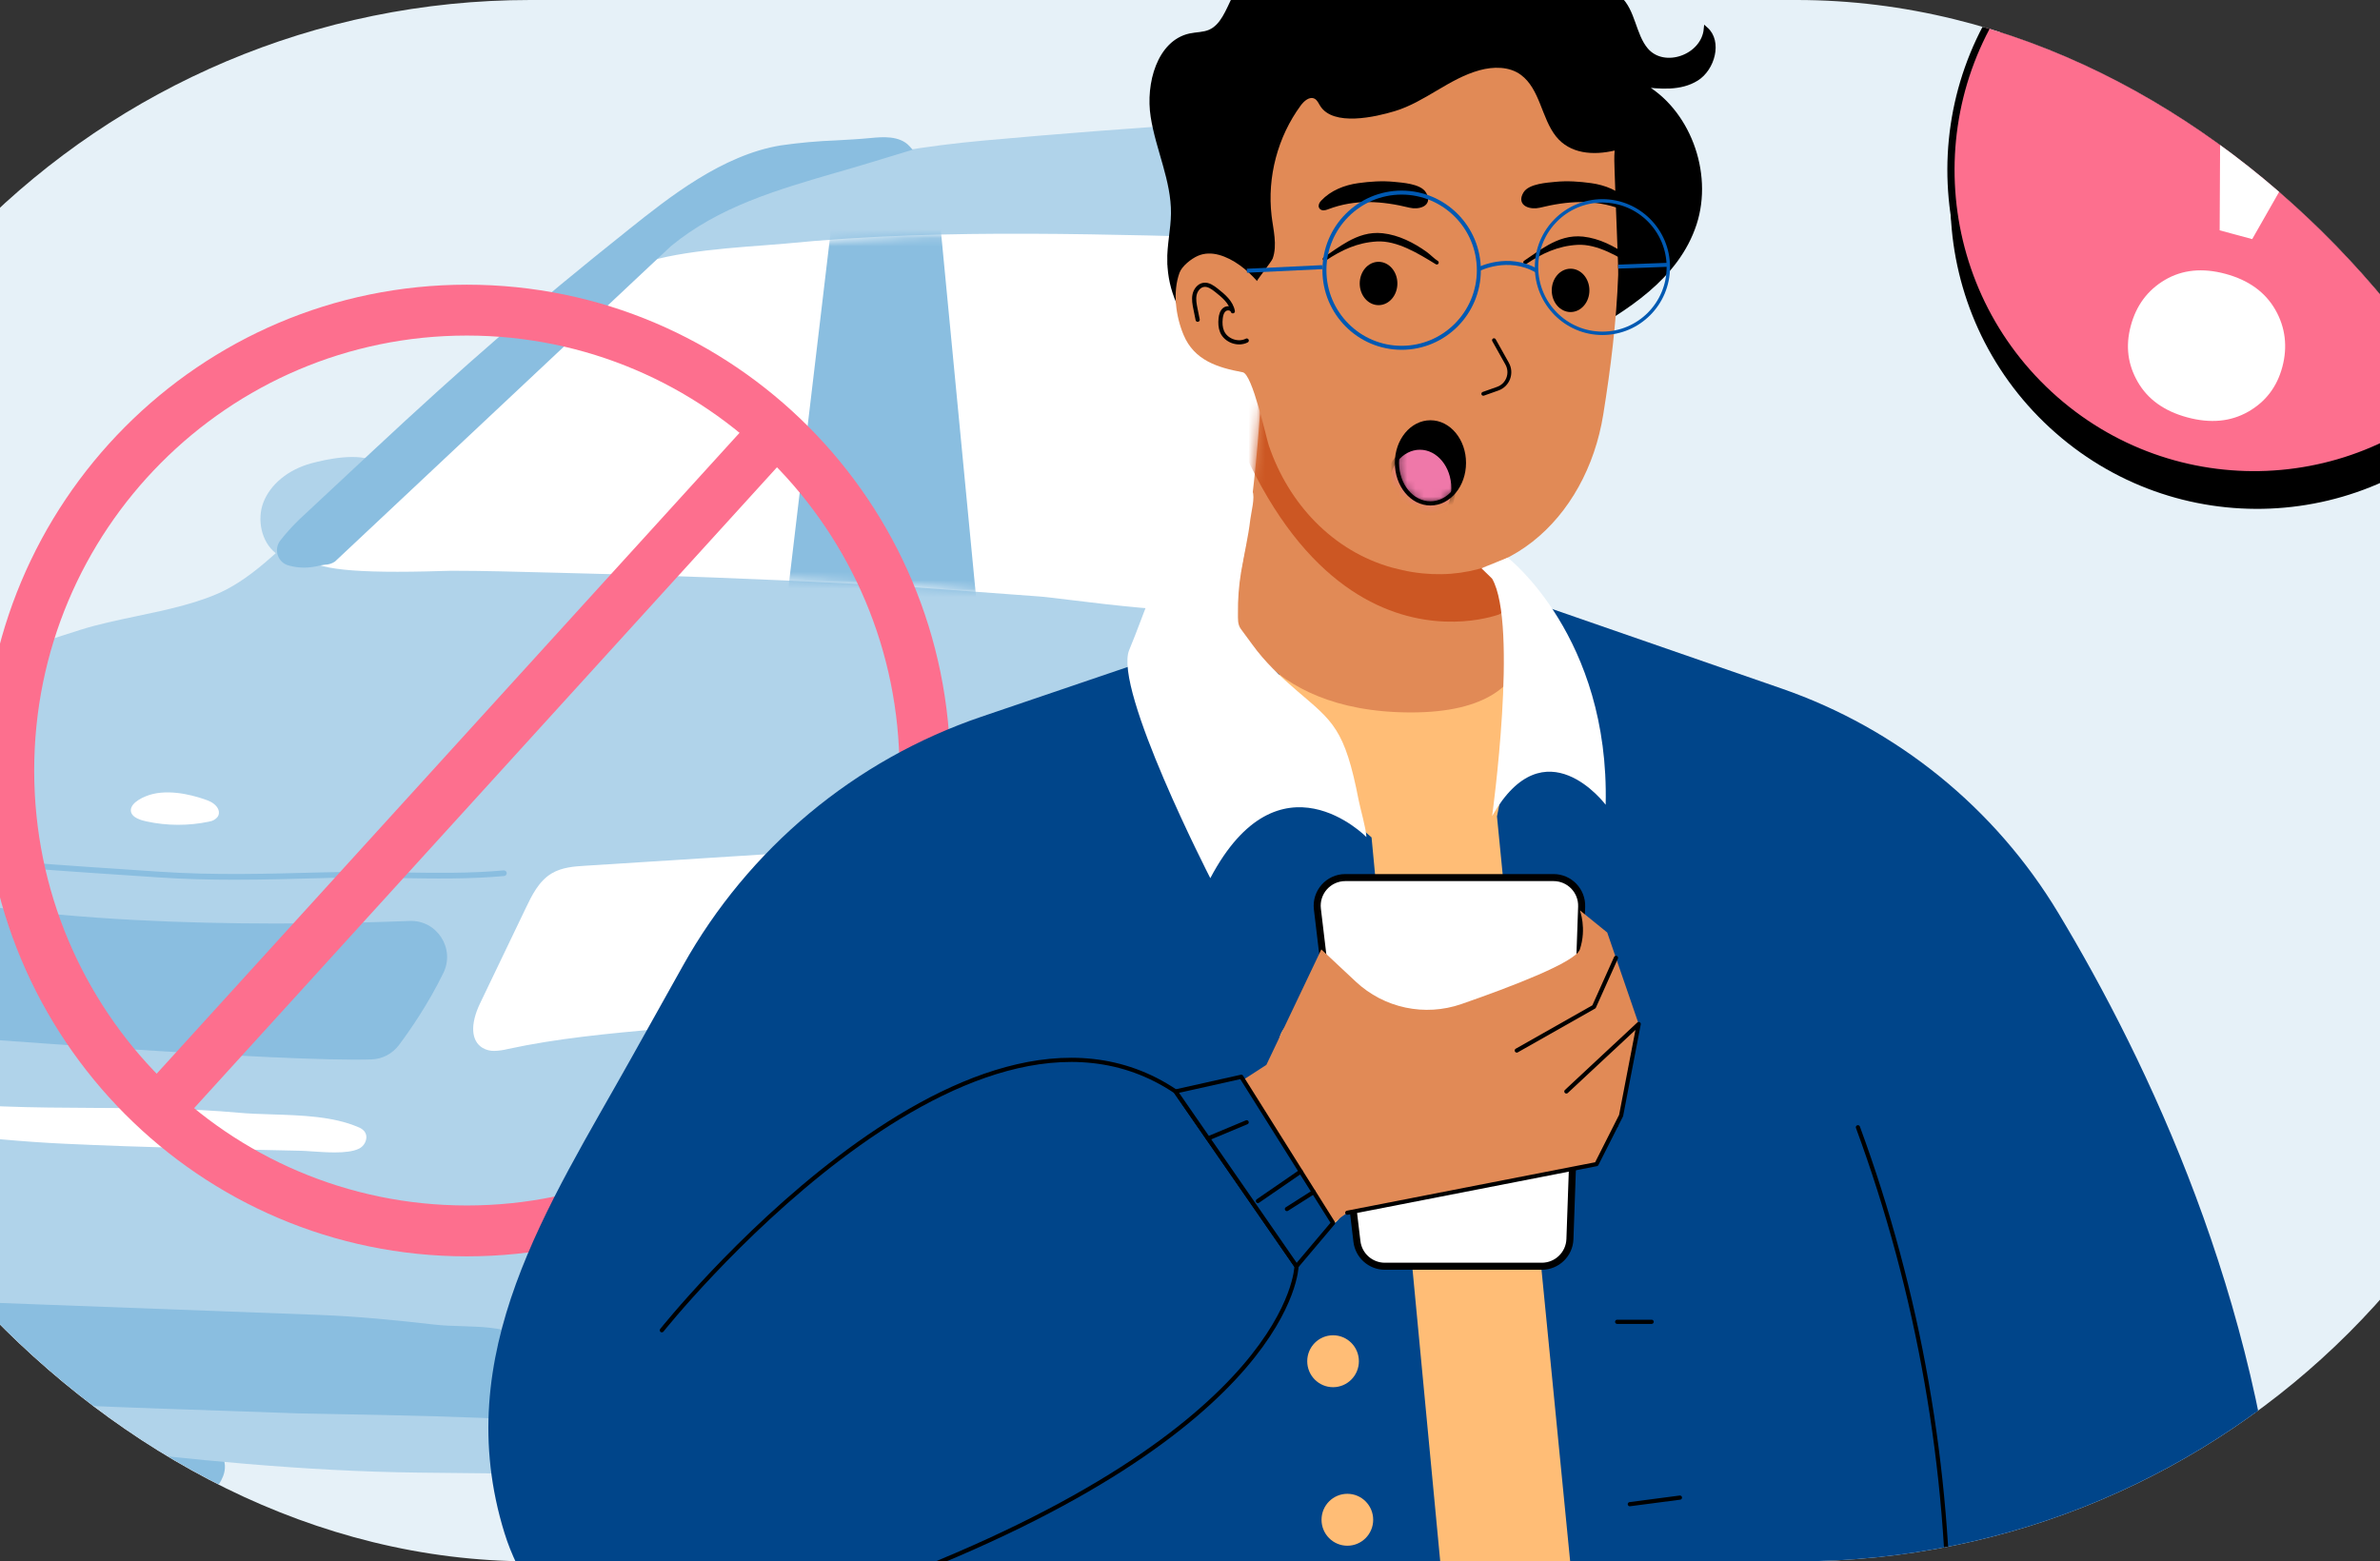 <svg width="285" height="187" viewBox="0 0 285 187" fill="none" xmlns="http://www.w3.org/2000/svg">
<rect x="0" y="0" width="285" height="187" fill="#333333" stroke="none"/>
<g clip-path="url(#clip0_2662_14045)">
<path d="M221.248 0H57.42C9.139 0 -30 41.861 -30 93.5C-30 145.139 9.139 187 57.42 187H221.248C269.529 187 308.668 145.139 308.668 93.5C308.668 41.861 269.529 0 221.248 0Z" fill="#E6F1F8"/>
<mask id="mask0_2662_14045" style="mask-type:luminance" maskUnits="userSpaceOnUse" x="-82" y="12" width="414" height="192">
<path d="M22.081 12.805H228.055C285.113 12.805 331.369 55.577 331.369 108.339C331.369 161.101 285.113 203.873 228.055 203.873H22.081C-34.978 203.873 -81.233 161.101 -81.233 108.339C-81.233 55.577 -34.978 12.805 22.081 12.805Z" fill="white"/>
</mask>
<g mask="url(#mask0_2662_14045)">
<mask id="mask1_2662_14045" style="mask-type:luminance" maskUnits="userSpaceOnUse" x="-44" y="12" width="220" height="188">
<path d="M-43.184 12.806H175.152V199.545H-43.184V12.806Z" fill="white"/>
</mask>
<g mask="url(#mask1_2662_14045)">
<path d="M162.946 159.446C164.408 160.08 166.018 160.621 167.563 160.242C169.332 159.808 171.109 156.303 171.255 154.556C172.405 140.929 172.835 127.25 172.544 113.577C172.506 111.737 172.436 109.831 171.65 108.173C170.019 104.771 165.75 103.415 162.014 103.81C158.278 104.205 154.833 105.929 151.296 107.152C145.711 109.077 139.781 109.771 134.116 111.441C129.879 112.689 125.586 114.655 123.058 118.293C121.192 120.987 120.48 124.329 120.287 127.606C119.906 134.103 121.71 141.153 126.753 145.228C128.677 146.784 130.954 147.817 133.219 148.792C142.904 152.978 153.315 155.259 162.946 159.446ZM162.812 159.745C157.974 157.65 152.842 155.992 147.876 154.395C142.967 152.817 137.891 151.184 133.061 149.107C130.725 148.101 128.468 147.069 126.512 145.495C121.942 141.799 119.474 135.102 119.918 127.582C120.15 123.602 121.079 120.499 122.749 118.093C124.907 114.981 128.587 112.707 133.99 111.106C136.506 110.363 139.114 109.804 141.632 109.266C144.794 108.589 148.063 107.889 151.159 106.824C152.127 106.489 153.103 106.111 154.05 105.746C156.586 104.765 159.21 103.75 161.966 103.46C165.661 103.074 170.18 104.334 171.945 108.02C172.8 109.816 172.839 111.89 172.88 113.566C173.171 127.26 172.743 140.961 171.597 154.61C171.448 156.363 169.677 160.092 167.644 160.595C167.269 160.686 166.884 160.732 166.498 160.729C165.212 160.714 163.934 160.248 162.812 159.759V159.745ZM162.044 104.148C159.364 104.427 156.798 105.426 154.303 106.39C153.347 106.758 152.365 107.138 151.386 107.476C148.251 108.556 144.964 109.272 141.781 109.941C139.275 110.477 136.682 111.031 134.19 111.767C128.941 113.314 125.384 115.51 123.318 118.485C121.722 120.786 120.834 123.776 120.609 127.621C120.18 134.922 122.549 141.401 126.947 144.956C128.829 146.474 131.04 147.484 133.333 148.473C138.134 150.534 143.193 152.165 148.087 153.739C153.064 155.34 158.209 156.998 163.082 159.125C164.437 159.724 166.018 160.265 167.48 159.903C169.019 159.526 170.755 156.232 170.913 154.535C172.06 140.92 172.49 127.253 172.202 113.592C172.166 111.983 172.124 109.981 171.335 108.332C169.9 105.34 166.447 104.094 163.276 104.094C162.864 104.096 162.453 104.119 162.044 104.163V104.148ZM268.305 112.787C264.765 111.357 261.067 109.795 258.68 106.802C255.786 103.179 255.405 98.125 255.851 93.516C256.102 90.976 256.593 88.39 257.936 86.215C260.02 82.807 264.006 80.874 267.977 80.508C271.948 80.143 275.926 81.176 279.644 82.621C282.306 83.657 285.116 85.144 286.149 87.819C286.786 89.461 286.64 91.29 286.482 93.046C286.171 96.51 285.861 99.972 285.554 103.433C285.387 105.288 285.211 107.177 284.494 108.894C283.556 111.136 282.949 116.375 280.162 117.171C277.376 117.967 270.912 113.844 268.305 112.787ZM270.892 114.427C269.799 113.868 268.853 113.38 268.177 113.108C264.944 111.8 260.919 110.172 258.412 107.036C255.906 103.9 254.932 99.346 255.513 93.496C255.73 91.287 256.168 88.444 257.638 86.05C259.648 82.78 263.5 80.586 267.942 80.182C271.44 79.864 275.195 80.541 279.765 82.315C282.292 83.297 285.341 84.796 286.466 87.702C287.145 89.455 286.972 91.385 286.82 93.088L285.888 103.475C285.724 105.333 285.552 107.255 284.807 109.035C284.54 109.738 284.313 110.456 284.125 111.184C283.405 113.721 282.509 116.869 280.255 117.512C279.971 117.588 279.679 117.624 279.386 117.62C277.135 117.627 273.711 115.873 270.892 114.427ZM268.002 80.868C263.774 81.254 260.118 83.328 258.222 86.412C256.825 88.683 256.403 91.428 256.191 93.564C255.635 99.228 256.561 103.616 258.948 106.602C261.336 109.588 265.111 111.124 268.433 112.467C269.135 112.752 270.097 113.245 271.204 113.814C274.146 115.31 278.174 117.387 280.067 116.854C281.96 116.322 282.791 113.371 283.463 110.998C283.66 110.245 283.897 109.502 284.172 108.775C284.877 107.09 285.044 105.222 285.205 103.418L286.134 93.031C286.28 91.404 286.447 89.56 285.836 87.944C284.809 85.284 281.925 83.874 279.528 82.941C275.765 81.48 272.576 80.777 269.638 80.777C269.075 80.795 268.536 80.818 268 80.867L268.002 80.868Z" fill="#8ABEE0"/>
<path d="M-18.258 171.245C-17.171 176.11 -14.331 179.86 -9.824 182.391C-5.537 184.801 -0.297 185.761 4.811 185.761C9.085 185.778 13.333 185.104 17.392 183.765C18.578 183.322 19.727 182.784 20.828 182.158C23.026 180.931 26.738 178.483 26.928 175.874C27.006 174.815 26.5 173.854 25.422 173.028C23.987 171.924 21.537 171.984 19.379 172.035C18.56 172.07 17.74 172.061 16.922 172.008C14.052 171.708 11.147 171.274 8.336 170.849L6.398 170.55C-0.994 169.434 -8.636 168.285 -16.227 168.851C-16.948 168.904 -17.823 169.063 -18.19 169.799C-18.381 170.258 -18.405 170.769 -18.258 171.245ZM119.498 132.391C121.135 128.925 122.823 125.344 125.485 122.734C129.106 119.182 135.524 119.954 140.668 120.58C141.436 120.67 142.157 120.759 142.859 120.828C145.462 121.091 148.48 121.547 151.135 122.923C153.044 123.914 154.851 125.413 156.658 127.51C163.038 134.905 166.229 145.791 166.146 159.864C166.068 172.732 163.467 182.571 158.174 189.962C153.047 197.129 145.229 198.544 137.658 199.377C136.67 199.488 135.676 199.544 134.682 199.544C126.902 199.544 120.391 196.01 116.56 189.588C111.499 181.141 111.35 173.316 111.169 164.257C110.962 154.083 113.166 144.406 117.542 136.311C118.233 135.072 118.846 133.771 119.498 132.391ZM242.393 132.947C242.785 131.869 243.122 130.77 243.402 129.656C244.575 124.739 246.171 119.864 247.716 115.148C248.049 114.125 248.386 113.102 248.716 112.075C248.946 111.372 249.157 110.612 249.381 109.804C250.185 106.901 251.092 103.61 253.212 101.641C256.752 98.349 263.897 99.352 266.013 99.734C270.098 100.477 273.801 103.325 277.029 108.2C283.977 118.713 281.402 136.407 276.674 149.46C275.781 151.937 274.829 154.32 273.135 156.22C270.092 159.637 266.261 160.304 262.31 160.304C261.036 160.304 259.75 160.236 258.476 160.167C257.299 160.101 256.094 160.035 254.903 160.026C254.088 160.069 253.272 159.968 252.492 159.727C251.92 159.49 251.386 159.17 250.908 158.775C244.019 153.521 241.381 148.268 241.146 139.402C241.087 137.08 241.632 135.284 242.299 133.345L242.394 132.947H242.393Z" fill="#8ABEE0"/>
<path d="M-42.397 141.345C-42.064 143.11 -41.962 145.609 -41.855 148.254C-41.581 155.194 -41.233 163.836 -36.497 166.903C-34.413 168.252 -31.98 168.782 -29.473 169.249C-21.537 170.725 -13.397 171.329 -5.532 171.912C-0.566 172.281 4.57 172.661 9.598 173.256C22.516 174.788 36.392 176.228 50.208 176.374L101.442 176.925H102.361C105.934 176.925 109.295 176.625 111.846 174.588C113.335 173.39 114.362 171.679 115.276 170.042C120.414 160.834 123.433 150.592 126.351 140.716C126.761 139.32 127.176 137.924 127.592 136.527C127.872 135.584 128.146 134.633 128.42 133.681C130.855 125.192 133.377 116.411 142.933 113.524C149.614 111.504 154.666 110.394 160.373 109.691C161.165 109.592 162.063 109.482 162.814 109.808C163.707 110.2 164.287 111.184 164.681 111.998C166.639 116.064 167.098 120.765 167.303 125.237C167.53 130.144 167.303 135.091 167.077 139.87C167.003 141.497 166.925 143.125 166.866 144.762C166.866 145.582 166.866 146.405 166.842 147.237C166.782 151.489 166.72 155.882 168.092 159.781C168.143 159.918 168.223 160.042 168.325 160.145C168.429 160.248 168.552 160.328 168.688 160.38C170.176 161.014 174.109 159.275 178.352 157.285C179.512 156.74 180.513 156.271 180.903 156.16C186.884 154.478 193.207 152.791 200.802 150.849C205.565 149.631 210.328 148.302 214.955 147.019C223.195 144.723 231.716 142.35 240.335 140.579C243.312 139.966 245.917 139.301 247.73 137.347C249.118 135.851 249.749 133.839 250.306 132.062C251.97 126.757 253.863 121.948 255.864 116.858C257.123 113.659 258.424 110.352 259.651 106.944C260.219 105.355 260.66 103.652 261.089 102.006C262.431 96.817 263.702 91.916 268.796 89.495C271.11 88.4 275.006 87.753 277.68 88.723C278.249 88.902 278.776 89.196 279.229 89.586C279.681 89.977 280.05 90.455 280.312 90.995C284.134 99.2 283.062 109.185 281.502 116.13L281.306 116.995L282.032 116.489C284.489 114.781 287.272 112.845 288.91 110.02C290.652 107.028 290.874 103.35 290.946 100.145C291.188 89.511 290.164 78.887 287.897 68.497C287.278 65.67 286.525 62.707 284.726 60.304C283.94 59.315 283.071 58.394 282.13 57.551C281.832 57.252 281.534 56.977 281.237 56.684C276.911 52.432 273.865 47.003 270.915 41.754C268.813 38.007 266.637 34.136 264.002 30.682C261.213 27.022 257.87 23.776 254.636 20.634C252.766 18.817 250.647 16.744 248.06 15.633C245.752 14.631 243.246 14.415 240.822 14.209C239.399 14.087 237.961 13.949 236.517 13.805C232.742 13.44 228.839 13.06 225.076 12.988C189.254 12.308 153.42 13.594 117.737 16.839C103.876 18.105 92.477 21.059 80.771 26.415C69.303 31.67 58.856 41.919 51.229 49.4C49.145 51.429 47.04 53.419 44.977 55.325C43 54.149 39.049 55.011 37.278 55.49C34.519 56.238 32.369 57.998 31.53 60.197C30.773 62.184 31.261 64.865 33.018 66.256C31.11 67.977 29.148 69.548 27.1 70.61C24.054 72.178 20.145 73.004 16.364 73.797C13.982 74.3 11.732 74.772 9.674 75.419C-1.775 79.026 -12.953 83.452 -23.773 88.663C-27.908 90.656 -32.493 93.151 -34.568 97.482C-35.547 99.528 -35.55 101.491 -35.55 103.389C-35.517 104.59 -35.593 105.792 -35.78 106.98C-36.027 108.299 -36.825 109.263 -37.67 110.271C-38.185 110.859 -38.65 111.488 -39.06 112.153C-40.549 114.73 -41.266 117.947 -41.591 120.189C-41.782 121.493 -41.87 122.813 -41.96 124.078C-42.038 125.888 -42.254 127.688 -42.606 129.465C-43.541 133.613 -43.255 136.835 -42.398 141.345H-42.397Z" fill="#B0D3EA"/>
<path d="M57.485 120.174C56.294 122.666 56.398 124.662 57.782 125.503C58.213 125.755 58.705 125.88 59.203 125.865C59.743 125.848 60.28 125.773 60.804 125.64C66.734 124.354 72.879 123.791 78.819 123.247C81.117 123.037 83.496 122.822 85.83 122.564C86.696 122.469 87.616 122.385 88.613 122.298C94.91 121.739 102.748 121.044 106.541 116.164C107.21 115.259 107.768 114.275 108.2 113.234C108.382 112.821 108.554 112.399 108.727 111.983C108.852 111.684 109.101 111.178 109.387 110.598C110.665 108.036 112.805 103.751 111.635 101.974C111.248 101.375 110.569 101.124 109.613 101.181L70.096 103.688C68.785 103.769 67.3 103.864 66.053 104.613C64.496 105.547 63.671 107.288 62.995 108.689L57.485 120.174ZM-36.621 101.049C-36.299 99.481 -35.776 97.79 -34.311 97.18C-33.099 96.674 -31.798 97.143 -30.571 97.67C-30.134 97.859 -29.52 98.063 -28.809 98.299C-26.725 98.981 -24.168 99.831 -23.394 101.15C-21.881 103.757 -23.444 109.829 -24.584 114.233C-24.936 115.595 -25.24 116.771 -25.38 117.573C-25.411 117.924 -25.554 118.255 -25.787 118.519C-26.05 118.736 -26.386 118.843 -26.725 118.818H-27.023C-29.403 118.576 -31.65 117.599 -33.455 116.021C-35.26 114.443 -36.533 112.341 -37.1 110.005C-37.752 107.066 -37.222 103.97 -36.621 101.046V101.049ZM285.25 59.652C287.784 59.984 291.079 68.815 291.106 68.901C292.498 73.35 292.837 78.063 292.094 82.666C291.853 84.124 291.073 84.551 290.627 84.677C290.464 84.722 290.296 84.744 290.127 84.743C289.341 84.743 288.459 84.282 287.766 83.48C286.76 82.307 286.024 80.575 285.513 78.187C285.161 76.276 284.962 74.341 284.917 72.399C284.893 71.884 284.867 71.367 284.833 70.852C284.713 69.802 284.515 68.761 284.238 67.741C283.61 65.101 282.895 62.112 283.993 60.361C284.401 59.69 284.898 59.607 285.249 59.652H285.25Z" fill="white"/>
<path d="M-21.416 134.015C-18.87 135.472 -14.756 135.538 -11.127 135.592C-9.638 135.616 -8.206 135.633 -7.039 135.753C-2.231 136.25 2.74 136.759 7.754 136.986C17.173 137.426 26.718 137.63 35.944 137.824C36.328 137.824 36.82 137.866 37.364 137.902C38.224 137.959 39.181 138.025 40.085 138.025C41.234 138.025 42.3 137.919 43 137.569C43.209 137.462 43.393 137.31 43.537 137.124C43.683 136.938 43.786 136.723 43.839 136.492C43.883 136.322 43.887 136.144 43.852 135.972C43.817 135.8 43.743 135.638 43.637 135.499C43.434 135.268 43.176 135.093 42.887 134.99C39.883 133.703 36.174 133.584 32.583 133.47C31.163 133.425 29.823 133.383 28.567 133.27C22.785 132.746 16.893 132.716 11.192 132.692C4.012 132.656 -3.416 132.62 -10.653 131.585C-11.49 131.465 -12.33 131.331 -13.166 131.199C-15.267 130.823 -17.385 130.561 -19.513 130.412C-21.091 130.322 -22.133 130.786 -22.451 131.704C-22.77 132.623 -22.16 133.587 -21.416 134.015ZM25.042 98.405C22.567 98.923 20.012 98.915 17.539 98.381C17.078 98.279 15.673 97.971 15.667 97.049C15.667 96.08 17.281 95.338 18.308 95.095C20.823 94.497 23.768 95.451 24.917 95.885C25.37 96.059 25.971 96.447 26.159 96.993C26.207 97.125 26.226 97.266 26.213 97.406C26.2 97.547 26.156 97.683 26.084 97.803C25.959 97.967 25.802 98.105 25.623 98.207C25.444 98.309 25.246 98.374 25.042 98.399V98.405Z" fill="white"/>
<path d="M36.745 66.69C37.45 68.186 42.439 68.716 52.922 68.389C53.473 68.371 53.85 68.36 54.053 68.36C57.923 68.36 61.847 68.473 65.646 68.572L69.516 68.671C79.54 68.908 90.427 69.321 102.794 69.934C107.281 70.155 111.841 70.499 116.25 70.831C118.948 71.035 121.648 71.238 124.345 71.43C125.116 71.481 126.492 71.652 128.239 71.867C133.717 72.546 139.412 73.175 143.893 73.175C148.374 73.175 151.499 72.576 152.229 70.832C155.263 63.441 158.531 56.468 162.223 49.493C162.903 48.206 163.583 46.917 164.262 45.627C165.617 43.05 166.974 40.474 168.355 37.912C169.57 35.661 170.69 33.124 169.773 31.431C169.198 30.36 167.942 29.761 165.935 29.597C157.349 28.89 148.028 28.432 137.441 28.2C128.293 27.996 118.51 27.858 108.951 28.2C103.592 28.394 98.698 28.711 94.02 29.178C93.33 29.244 92.422 29.312 91.371 29.39C86.197 29.777 77.539 30.422 74.699 32.703C67.471 38.503 60.364 44.649 53.583 50.957C52.776 51.711 51.978 52.489 51.177 53.27C49.004 55.392 46.76 57.586 44.265 59.282L43.645 59.704C40.864 61.59 39.599 62.448 37.096 65.321C36.55 65.925 36.605 66.398 36.745 66.691V66.69ZM139.338 140.261C142.69 136.159 147.007 133.977 150.883 134.447C154.036 134.825 156.602 136.889 158.308 140.432C162.616 149.365 163.191 160.828 159.916 172.712C157.572 181.225 154.509 186.07 150.547 187.53C149.739 187.827 148.885 187.978 148.025 187.976C146.003 187.976 143.816 187.174 141.493 185.582C134.732 180.943 134.101 172.597 133.544 165.234L133.464 164.189C133.127 160.329 133.285 156.443 133.934 152.623C134.822 147.728 136.637 143.565 139.338 140.261ZM269.437 110.529C272.87 109.93 274.01 112.324 275.094 114.667C275.234 114.967 275.377 115.266 275.523 115.565C279.422 123.456 278.44 131.425 276.97 138.176L276.901 138.475C276.041 142.431 274.442 149.793 270.474 151.642C269.881 151.92 269.234 152.063 268.58 152.061C267.542 152.033 266.527 151.746 265.626 151.226C264.679 150.714 264.03 149.843 263.471 148.975C262.342 147.211 261.414 145.324 260.705 143.35C257.677 135.016 258.142 125.344 261.896 118.112C264.301 113.545 266.832 110.992 269.44 110.529H269.437H269.437Z" fill="white"/>
<mask id="mask2_2662_14045" style="mask-type:luminance" maskUnits="userSpaceOnUse" x="36" y="27" width="243" height="161">
<path d="M36.745 66.69C37.451 68.186 42.44 68.716 52.922 68.389C53.474 68.371 53.851 68.36 54.054 68.36C57.924 68.36 61.848 68.473 65.646 68.572L69.517 68.671C79.541 68.908 90.428 69.321 102.795 69.934C107.281 70.155 111.842 70.499 116.251 70.831C118.949 71.035 121.649 71.238 124.346 71.43C125.117 71.481 126.492 71.652 128.24 71.867C133.718 72.546 139.413 73.175 143.894 73.175C148.375 73.175 151.5 72.576 152.229 70.832C155.263 63.441 158.532 56.468 162.223 49.493C162.904 48.206 163.584 46.917 164.263 45.627C165.618 43.05 166.975 40.474 168.356 37.912C169.571 35.661 170.69 33.124 169.774 31.431C169.199 30.36 167.942 29.761 165.936 29.597C157.35 28.89 148.029 28.432 137.442 28.2C128.294 27.996 118.511 27.858 108.952 28.2C103.593 28.394 98.698 28.711 94.021 29.178C93.331 29.244 92.423 29.312 91.372 29.39C86.198 29.777 77.54 30.422 74.7 32.703C67.472 38.503 60.365 44.649 53.583 50.957C52.776 51.711 51.979 52.489 51.178 53.27C49.005 55.392 46.76 57.586 44.266 59.282L43.646 59.704C40.865 61.59 39.6 62.448 37.096 65.321C36.551 65.925 36.605 66.398 36.745 66.691V66.69ZM139.338 140.261C142.691 136.159 147.007 133.977 150.884 134.447C154.037 134.825 156.603 136.889 158.309 140.432C162.617 149.365 163.191 160.828 159.917 172.712C157.573 181.225 154.51 186.07 150.548 187.53C149.74 187.827 148.886 187.978 148.026 187.976C146.004 187.976 143.816 187.174 141.494 185.582C134.733 180.943 134.102 172.597 133.545 165.234L133.465 164.189C133.128 160.329 133.286 156.443 133.935 152.623C134.823 147.728 136.638 143.565 139.338 140.261ZM269.438 110.529C272.871 109.93 274.011 112.324 275.095 114.667C275.234 114.967 275.377 115.266 275.523 115.565C279.423 123.456 278.441 131.425 276.97 138.176L276.902 138.475C276.042 142.431 274.443 149.793 270.474 151.642C269.882 151.92 269.235 152.063 268.581 152.061C267.543 152.033 266.528 151.746 265.627 151.226C264.68 150.714 264.031 149.843 263.472 148.975C262.343 147.211 261.415 145.324 260.706 143.35C257.678 135.016 258.143 125.344 261.897 118.112C264.302 113.545 266.833 110.992 269.44 110.529H269.437H269.438Z" fill="white"/>
</mask>
<g mask="url(#mask2_2662_14045)">
<path d="M111.695 17.521L117.757 80.606L93.565 77.532L100.318 20.621L111.695 17.521Z" fill="#8ABEE0"/>
</g>
<path d="M135.9 163.648L135.968 164.507C136.426 170.584 136.947 177.473 142.535 181.309C144.462 182.626 146.274 183.29 147.951 183.29C148.661 183.291 149.367 183.165 150.035 182.919C153.309 181.722 155.848 177.706 157.775 170.68C160.475 160.883 160.002 151.43 156.447 144.047C155.036 141.12 152.905 139.409 150.287 139.098C147.078 138.712 143.503 140.513 140.728 143.906C138.498 146.636 136.998 150.065 136.262 154.081C135.733 157.24 135.611 160.457 135.9 163.648ZM269.273 113.761C272.203 113.234 273.168 115.29 274.102 117.274C274.218 117.522 274.337 117.776 274.459 118.022C277.734 124.678 276.921 131.393 275.68 137.084L275.623 137.344C274.9 140.684 273.539 146.896 270.184 148.455C269.679 148.691 269.127 148.812 268.571 148.812C267.688 148.787 266.825 148.545 266.058 148.105C265.254 147.671 264.703 146.929 264.227 146.19C263.275 144.703 262.492 143.113 261.894 141.45C259.342 134.423 259.732 126.269 262.909 120.171C264.934 116.308 267.074 114.156 269.274 113.761H269.273Z" fill="#8ABEE0"/>
<path d="M135.006 162.262L135.045 162.445L135.217 162.51C136.11 162.87 137.075 162.51 137.897 162.211L138.286 162.07C139.147 161.771 140.18 161.751 140.552 162.391C140.697 162.721 140.749 163.086 140.704 163.444C140.6 165.674 139.885 167.849 139.192 169.95C138.968 170.629 138.683 171.311 138.382 172.044C137.453 174.277 136.488 176.59 137.411 178.813C138.334 181.036 141.001 182.874 143.133 184.325L143.937 184.879L144.411 185.208L145.694 173.445C145.825 172.247 146.071 170.967 146.884 170.354C149.112 174.382 151.059 178.56 152.71 182.859L152.856 183.236L153.205 183.035C155.524 181.68 157.12 179.077 157.465 176.069C157.81 173.062 156.869 170.162 154.905 168.31C154.417 167.862 153.904 167.441 153.371 167.05C152.769 166.613 152.199 166.133 151.665 165.613C150.835 164.751 150.085 163.384 150.475 162.124C150.864 160.865 152.33 160.096 153.657 159.512L158.921 157.202C159.487 156.957 160.341 156.582 160.707 155.808C161.004 155.209 160.907 154.527 160.796 153.886C160.401 151.637 159.869 149.415 159.204 147.231C159.081 146.827 158.852 146.079 158.209 145.786C157.081 145.274 156.101 146.554 155.685 147.103C154.077 149.192 151.76 150.615 149.177 151.1C149.308 150.379 149.575 149.305 149.876 148.108C151.135 143.077 152.07 138.807 150.743 137.518C150.391 137.148 149.934 136.897 149.435 136.798C148.935 136.7 148.418 136.759 147.953 136.967C145.416 137.973 143.055 142.374 142.973 144.107C142.94 145.398 143.009 146.69 143.178 147.971C143.365 149.765 143.541 151.438 143.207 153.114C143.168 153.42 143.048 153.71 142.859 153.952L137.024 148.389L136.553 148.889C136.529 148.866 136.509 148.837 136.497 148.805C136.608 149.239 135.828 151.897 135.536 152.896C135.41 153.321 135.318 153.641 135.288 153.763C134.586 156.936 134.327 159.237 135.006 162.262ZM259.746 130.521C259.609 131.24 259.51 131.99 259.925 132.616C260.27 133.04 260.732 133.352 261.252 133.514L261.482 133.613C262.672 134.139 263.789 135.363 263.473 136.587C263.309 137.067 263.052 137.509 262.717 137.889C262.538 138.125 262.357 138.361 262.202 138.613C261.309 140.079 261.309 142.165 262.175 144.062C262.958 145.744 264.238 147.072 265.471 148.362L265.918 148.823L267.88 139.845C269.386 142.503 270.645 145.294 271.643 148.183L271.842 148.781L272.229 148.302C274.291 145.746 275.566 142.641 275.9 139.367C275.959 139.008 275.933 138.64 275.825 138.293C275.609 137.831 275.256 137.447 274.816 137.195L271.169 134.624C270.35 134.05 269.591 133.403 269.573 132.592C269.573 131.955 270.011 131.311 270.957 130.62C272.377 129.581 273.946 128.765 275.611 128.2C276.078 128.041 276.65 127.846 276.947 127.338C277.125 126.972 277.192 126.562 277.141 126.158C277.035 123.772 276.626 121.41 275.923 119.129L275.78 118.662L270.147 122.891C271.169 120.23 271.919 115.173 271.21 114.006C269.98 111.987 268.772 111.828 267.974 112.055C266.212 112.555 265.032 115.347 265.032 117.645C265.032 118.543 264.911 122.373 264.714 123.133C264.518 123.893 263.491 123.809 263.184 123.753C262.559 123.641 261.88 123.325 261.764 123.154C261.669 123.006 261.543 122.881 261.395 122.787C261.247 122.693 261.08 122.634 260.906 122.613C260.791 122.599 260.675 122.613 260.566 122.654C260.457 122.695 260.36 122.76 260.281 122.846C260.144 123.011 260.056 123.212 260.031 123.426C259.841 124.628 259.787 125.848 259.87 127.062C259.951 128.217 259.901 129.377 259.721 130.521H259.745H259.746ZM177.536 50.417C180.052 44.773 183.354 38.292 188.748 33.007C192.618 29.209 198.126 28.028 203.428 27.148C207.629 26.448 211.943 26.48 216.113 26.514C219.573 26.541 223.154 26.477 226.616 26.415C236.101 26.247 245.911 26.07 255.181 27.668C260.07 28.509 259.974 36.822 259.927 40.817V43.444C260.005 48.888 260.117 57.113 254.497 59.052C253.024 59.558 251.306 59.764 249.641 59.95C248.37 60.071 247.105 60.272 245.857 60.548C237.989 62.538 229.853 63.924 221.984 65.262C214.622 66.512 207.01 67.808 199.656 69.594C191.219 71.641 182.945 73.485 174.488 73.703H174.235C173.633 73.75 173.033 73.586 172.538 73.239C171.919 72.721 171.796 71.902 171.755 71.091C171.401 64.079 174.256 57.708 177.015 51.55L177.536 50.416V50.417Z" fill="white"/>
<path d="M143.383 160.312C143.591 161.763 144.508 163.379 146.03 163.501H146.179C147.283 163.501 148.185 162.52 148.432 161.521C148.792 160.078 148.593 158.029 147.512 157.065C147.054 156.661 146.244 156.281 144.97 156.765C143.764 157.245 143.142 158.633 143.383 160.312ZM266.081 126.653L266.326 126.733C266.751 126.873 267.13 127.125 267.424 127.465C267.717 127.803 267.914 128.215 267.993 128.658C268.107 129.265 268.064 129.892 267.868 130.479C267.672 131.065 267.33 131.591 266.874 132.006C266.683 132.199 266.43 132.316 266.16 132.336C266.106 132.339 266.052 132.339 265.999 132.336C265.864 132.295 265.739 132.227 265.632 132.135C265.525 132.043 265.438 131.93 265.376 131.803C264.438 130.19 265.049 128.212 265.936 126.886L266.081 126.653Z" fill="#8ABEE0"/>
<path d="M-35.957 160.458C-35.936 162.902 -34.63 163.253 -32.98 163.689C-32.701 163.764 -32.403 163.845 -32.087 163.938C-22.608 166.774 -12.483 167.268 -2.692 167.747C-1.357 167.809 -0.028 167.876 1.298 167.948C9.932 168.405 18.726 168.698 27.229 168.983C30.089 169.075 32.951 169.175 35.815 169.282C36.189 169.282 37.208 169.312 38.67 169.336C58.976 169.671 69.691 170.234 70.524 171.047C70.5 171.016 70.486 170.979 70.483 170.94L71.167 170.886C70.938 167.729 68.828 165.599 66.785 163.534C66.508 163.253 66.228 162.974 65.954 162.687C65.266 161.939 64.499 161.27 63.665 160.691C61.558 159.293 59.2 159 56.949 158.896C56.389 158.866 55.824 158.85 55.264 158.832C54.192 158.8 53.084 158.767 52.034 158.647C47.651 158.144 42.935 157.66 38.142 157.483L-25.865 155.089C-28.113 155.008 -30.926 154.901 -33.186 156.202C-34.543 156.963 -35.972 158.722 -35.957 160.458ZM173.573 58.084C173.926 58.098 174.26 58.245 174.508 58.496C176.119 59.897 177.294 61.671 178.435 63.386C179.894 65.579 181.272 67.653 183.496 69.048C185.208 70.125 186.607 72.001 185.877 73.764C185.479 74.719 184.568 75.29 183.728 75.721C180.835 77.21 177.631 77.988 174.38 77.989H173.984C173.41 77.989 172.814 77.914 172.373 77.525C172.095 77.243 171.885 76.9 171.76 76.523C170.373 73.024 169.712 70.133 169.676 67.423C169.643 63.958 170.71 60.84 172.677 58.622C172.783 58.476 172.916 58.353 173.071 58.261C173.225 58.168 173.396 58.108 173.573 58.084Z" fill="#8ABEE0"/>
<path d="M38.396 104.488C32.102 104.661 25.594 104.841 19.217 104.41L15.237 104.143C3.245 103.35 -8.089 102.602 -19.893 100.313C-19.938 100.305 -19.983 100.305 -20.026 100.314C-20.071 100.324 -20.113 100.341 -20.15 100.367C-20.186 100.392 -20.219 100.424 -20.244 100.462C-20.268 100.5 -20.285 100.542 -20.293 100.587C-20.302 100.631 -20.302 100.677 -20.293 100.721C-20.284 100.765 -20.265 100.807 -20.24 100.844C-20.215 100.882 -20.183 100.914 -20.145 100.939C-20.108 100.964 -20.065 100.981 -20.021 100.99C-8.172 103.287 3.179 104.036 15.195 104.832L19.173 105.098C22.125 105.295 25.103 105.367 28.068 105.367C31.546 105.367 35.014 105.272 38.416 105.176L39.729 105.139C42.376 105.068 45.109 105.116 47.75 105.164C51.918 105.235 56.234 105.307 60.381 104.918C60.469 104.907 60.55 104.862 60.605 104.792C60.661 104.722 60.687 104.633 60.679 104.544C60.666 104.456 60.62 104.376 60.55 104.321C60.48 104.265 60.392 104.238 60.304 104.245C56.196 104.631 51.9 104.544 47.747 104.485C45.1 104.439 42.361 104.392 39.708 104.464L38.396 104.488ZM107.664 97.311C107.589 97.311 107.515 97.287 107.455 97.242C107.395 97.196 107.352 97.132 107.332 97.059C107.312 96.986 107.316 96.909 107.345 96.838C107.373 96.769 107.423 96.71 107.488 96.671C122.609 87.562 140.069 84.088 156.952 80.73C156.997 80.722 157.042 80.722 157.086 80.73C157.13 80.739 157.172 80.757 157.209 80.782C157.247 80.807 157.279 80.84 157.303 80.878C157.328 80.915 157.346 80.958 157.354 81.002C157.371 81.092 157.352 81.185 157.303 81.26C157.252 81.337 157.175 81.389 157.086 81.409C140.26 84.755 122.85 88.214 107.842 97.269C107.787 97.298 107.725 97.314 107.664 97.311ZM219.436 59.906H219.364C219.285 59.906 219.21 59.878 219.149 59.828C219.088 59.778 219.047 59.709 219.031 59.631C217.181 50.453 214.907 41.246 212.275 32.259C212.25 32.171 212.26 32.077 212.303 31.997C212.347 31.916 212.421 31.857 212.508 31.831C212.595 31.805 212.689 31.815 212.769 31.859C212.849 31.903 212.908 31.977 212.934 32.065C215.571 41.069 217.849 50.298 219.703 59.493C219.714 59.539 219.715 59.586 219.707 59.632C219.7 59.678 219.682 59.722 219.657 59.761C219.633 59.8 219.6 59.834 219.562 59.861C219.524 59.887 219.481 59.906 219.436 59.915V59.906ZM250.814 54.065H250.746C250.667 54.065 250.59 54.037 250.529 53.986C250.468 53.936 250.427 53.865 250.412 53.787C248.761 45.543 245.79 37.623 241.615 30.336C241.57 30.256 241.557 30.162 241.581 30.073C241.605 29.985 241.662 29.909 241.741 29.864C241.82 29.819 241.914 29.806 242.002 29.83C242.09 29.854 242.165 29.912 242.211 29.991C246.423 37.347 249.419 45.342 251.083 53.664C251.098 53.752 251.078 53.844 251.028 53.918C250.979 53.992 250.901 54.045 250.814 54.065ZM179.364 27.822C175.574 31.951 172.782 37.048 170.462 41.5C165.263 51.48 160.649 61.756 156.642 72.277C156.475 72.838 156.177 73.351 155.774 73.773C155.42 74.105 154.953 74.29 154.469 74.288C154.22 74.286 153.973 74.243 153.737 74.163C152.546 73.759 151.481 72.469 151.239 71.17C150.775 68.627 151.796 66.134 152.978 63.596C157.194 54.535 161.707 45.459 166.393 36.623C169.111 31.5 171.856 26.55 175.535 22.319C178.268 19.177 180.959 17.231 183.755 16.394C185.889 15.75 189.834 15.338 191.957 16.84C192.386 17.135 192.739 17.529 192.986 17.99C193.234 18.449 193.369 18.963 193.38 19.485L193.398 19.784L193.1 19.832C186.932 20.795 182.23 24.71 179.364 27.822ZM100.316 20.621C92.993 22.752 86.074 24.763 80.346 29.479L40.123 67.246L40.101 67.265C39.749 67.502 39.335 67.631 38.91 67.636C38.742 67.65 38.573 67.675 38.408 67.711C37.75 67.886 37.073 67.979 36.392 67.986C35.774 67.981 35.159 67.894 34.564 67.726C34.264 67.647 33.989 67.495 33.763 67.283C33.536 67.071 33.365 66.806 33.265 66.511C33.165 66.216 33.139 65.901 33.19 65.594C33.24 65.288 33.366 64.998 33.554 64.752C34.262 63.844 35.033 62.989 35.862 62.193L44.293 54.323C55.904 43.49 63.73 36.707 75.344 27.442C80.045 23.69 86.484 18.552 93.505 17.412C95.705 17.096 97.919 16.896 100.14 16.813C101.492 16.738 102.885 16.663 104.251 16.532C105.618 16.4 107.738 16.197 108.929 17.528L109.292 17.932L103.933 19.56C102.737 19.925 101.53 20.275 100.328 20.622L100.316 20.621ZM169.539 146.905C169.739 145.732 169.804 145.573 170.876 145.319C171.423 145.194 171.964 145.041 172.496 144.861C174.743 144.104 177.015 143.278 179.209 142.467C183.835 140.786 188.617 139.05 193.499 137.838C197.09 136.94 200.731 135.998 204.255 135.082C209.445 133.736 214.815 132.338 220.117 131.087C229.903 128.783 237.947 127.355 245.422 126.599C246.089 126.53 246.711 126.434 247.313 126.344C249.168 126.066 250.916 125.806 253.032 126.44L253.348 126.536L253.267 126.859C252.484 129.935 250.368 135.902 247.381 138.739C244.145 141.812 239.343 142.201 235.083 142.545L234.205 142.617C232.121 142.79 230.088 143.344 228.107 143.88C225.193 144.667 222.251 145.54 219.405 146.391C213.261 148.219 206.902 150.11 200.477 151.202C195.023 152.13 189.983 153.815 184.642 155.601L184.428 155.672C182.537 156.305 181.022 156.965 179.56 157.606C177.154 158.657 174.883 159.647 171.502 160.212C171.329 160.245 171.153 160.263 170.977 160.266C170.664 160.277 170.357 160.17 170.117 159.967C169.837 159.673 169.676 159.285 169.661 158.878C169.126 154.988 168.715 150.987 169.31 148.123C169.412 147.617 169.48 147.216 169.539 146.905ZM193.621 72.456C190.173 73.037 186.575 73.33 182.567 73.63H182.54C182.449 73.633 182.361 73.6 182.294 73.538C182.227 73.476 182.188 73.39 182.185 73.299C182.181 73.207 182.214 73.119 182.276 73.051C182.337 72.984 182.423 72.945 182.513 72.941C186.506 72.641 190.088 72.342 193.508 71.777C197.598 71.092 200.558 70.119 201.424 69.168C201.488 69.108 201.572 69.074 201.659 69.074C201.746 69.074 201.83 69.106 201.895 69.166C201.959 69.226 201.998 69.307 202.005 69.395C202.012 69.483 201.984 69.569 201.93 69.638C200.588 71.105 196.149 72.034 193.621 72.456Z" fill="#8ABEE0"/>
</g>
<path d="M49.054 110.301C36.015 110.815 6.303 111.31 -12.706 106.358C-15.198 105.709 -17.695 107.39 -18.049 109.954C-18.462 112.933 -18.754 116.752 -18.227 119.913C-17.899 121.879 -16.287 123.37 -14.311 123.524C-3.614 124.359 34.145 127.222 44.48 126.886C45.78 126.844 46.99 126.209 47.773 125.165C49.101 123.393 51.28 120.252 53.096 116.526C54.529 113.585 52.309 110.173 49.054 110.302V110.301Z" fill="#8ABEE0"/>
</g>
<path d="M55.903 147.425C86.198 147.425 110.758 122.737 110.758 92.284C110.758 61.83 86.198 37.143 55.903 37.143C25.608 37.143 1.048 61.83 1.048 92.284C1.048 122.737 25.608 147.425 55.903 147.425Z" stroke="#FD6F8E" stroke-width="6.093" stroke-miterlimit="10"/>
<path d="M92.91 51.582L17.802 134.179" stroke="#FD6F8E" stroke-width="6.093" stroke-miterlimit="10"/>
<path d="M172.698 68.574L213.295 82.652C227.086 87.433 238.78 96.916 246.325 109.464C257.066 127.329 270.483 155.601 272.991 188.374L88.57 192.872L72.535 185.624L63.939 162.462L90.51 108.029L119.035 88.678L172.698 68.572V68.574Z" fill="#00458A"/>
<mask id="mask3_2662_14045" style="mask-type:luminance" maskUnits="userSpaceOnUse" x="63" y="68" width="210" height="125">
<path d="M172.698 68.574L213.295 82.652C227.086 87.433 238.78 96.916 246.325 109.464C257.066 127.329 270.483 155.601 272.991 188.374L88.57 192.872L72.535 185.624L63.939 162.462L90.51 108.029L119.035 88.678L172.698 68.572V68.574Z" fill="white"/>
</mask>
<g mask="url(#mask3_2662_14045)">
<path d="M164.24 100.296L173.289 195.705L188.609 192.971L179.26 97.781L184.586 71.01L190.904 70.484L143.657 68.673L134.05 73.939L164.24 100.296Z" fill="#FFBD76"/>
<path d="M222.482 135.012C229.773 154.819 233.479 175.951 233.369 197.07" stroke="black" stroke-width="0.5" stroke-linecap="round" stroke-linejoin="round"/>
<path d="M195.168 180.154L201.168 179.368" stroke="black" stroke-width="0.5" stroke-linecap="round" stroke-linejoin="round"/>
<path d="M193.652 158.313H197.781" stroke="black" stroke-width="0.5" stroke-linecap="round" stroke-linejoin="round"/>
<path d="M189.521 135.874L193.507 134.826" stroke="black" stroke-width="0.5" stroke-linecap="round" stroke-linejoin="round"/>
<path d="M187.114 118.355L192.239 117.549" stroke="black" stroke-width="0.5" stroke-linecap="round" stroke-linejoin="round"/>
<path d="M161.343 185.13C163.051 185.13 164.436 183.738 164.436 182.021C164.436 180.304 163.051 178.912 161.343 178.912C159.635 178.912 158.25 180.304 158.25 182.021C158.25 183.738 159.635 185.13 161.343 185.13Z" fill="#FFBD76"/>
<path d="M159.631 166.143C161.34 166.143 162.724 164.751 162.724 163.034C162.724 161.317 161.34 159.925 159.631 159.925C157.923 159.925 156.538 161.317 156.538 163.034C156.538 164.751 157.923 166.143 159.631 166.143Z" fill="#FFBD76"/>
<path d="M157.922 147.159C159.631 147.159 161.015 145.767 161.015 144.049C161.015 142.332 159.631 140.94 157.922 140.94C156.214 140.94 154.829 142.332 154.829 144.049C154.829 145.767 156.214 147.159 157.922 147.159Z" fill="#FFBD76"/>
<path d="M156.211 128.174C157.92 128.174 159.305 126.782 159.305 125.065C159.305 123.348 157.92 121.956 156.211 121.956C154.503 121.956 153.118 123.348 153.118 125.065C153.118 126.782 154.503 128.174 156.211 128.174Z" fill="#FFBD76"/>
</g>
<path d="M172.698 68.574L213.295 82.652C227.086 87.433 238.78 96.916 246.325 109.464C257.066 127.329 270.483 155.601 272.991 188.374L88.57 192.872L72.535 185.624L63.939 162.462L90.51 108.029L119.035 88.678L172.698 68.572V68.574Z" stroke="#00458A" stroke-width="0.383" stroke-miterlimit="10"/>
<path d="M157.755 108.874C157.517 106.87 159.082 105.107 161.101 105.107H186.032C187.939 105.107 189.466 106.689 189.399 108.595L187.995 148.407C187.931 150.22 186.442 151.657 184.628 151.657H165.835C164.128 151.657 162.691 150.381 162.489 148.686L157.755 108.874Z" fill="white" stroke="black" stroke-width="0.842" stroke-miterlimit="10"/>
<path d="M140.695 134.623L151.644 127.539L158.227 113.709L162.351 117.57C165.751 120.751 170.618 121.778 175.007 120.254C181.023 118.163 188.68 115.235 189.185 113.711C190.025 111.182 189.185 109.026 189.185 109.026L192.463 111.687L196.232 122.65L194.121 133.612L191.183 139.424L161.332 145.249L147.047 155.536L140.693 134.623H140.695Z" fill="#E18A56"/>
<path d="M163.564 70.382L117.589 86.021C102.469 91.163 89.776 101.75 81.957 115.738L75.711 126.911C65.849 144.553 53.963 162.148 60.594 183.553C63.777 193.825 73.695 202.76 84.282 201.186C88.935 200.495 93.077 197.947 97.072 195.455C110.754 186.922 124.617 176.032 139.411 169.698C150.194 165.079 158.917 156.718 151.988 144.926L145.384 133.686C139.817 124.207 127.343 121.604 118.481 128.07L71.829 162.104" fill="#00458A"/>
<path d="M163.564 70.382L117.589 86.021C102.469 91.163 89.776 101.75 81.957 115.738L75.711 126.911C65.849 144.553 53.963 162.148 60.594 183.553C63.777 193.825 73.695 202.76 84.282 201.186C88.935 200.495 93.077 197.947 97.072 195.455C110.754 186.922 124.617 176.032 139.411 169.698C150.194 165.079 158.917 156.718 151.988 144.926L145.384 133.686C139.817 124.207 127.343 121.604 118.481 128.07L71.829 162.104" stroke="#00458A" stroke-width="0.383" stroke-miterlimit="10"/>
<path d="M79.254 159.325C79.254 159.325 115.543 113.76 140.772 130.723L155.254 151.657C155.254 151.657 154.899 171.2 105.941 189.686" stroke="black" stroke-width="0.5" stroke-linecap="round" stroke-linejoin="round"/>
<path d="M148.639 128.965L140.772 130.723L155.254 151.657L159.632 146.473L148.639 128.965Z" fill="#00458A" stroke="black" stroke-width="0.5" stroke-linecap="round" stroke-linejoin="round"/>
<path d="M155.764 140.312L150.632 143.843" stroke="black" stroke-width="0.5" stroke-linecap="round" stroke-linejoin="round"/>
<path d="M154.106 144.803L157.307 142.77" stroke="black" stroke-width="0.5" stroke-linecap="round" stroke-linejoin="round"/>
<path d="M144.662 136.348L149.285 134.416" stroke="black" stroke-width="0.5" stroke-linecap="round" stroke-linejoin="round"/>
<path d="M193.508 114.72L190.878 120.582L181.632 125.819" stroke="black" stroke-width="0.5" stroke-linecap="round" stroke-linejoin="round"/>
<path d="M187.569 130.723L196.232 122.647L194.122 133.612L191.183 139.424L161.334 145.249" stroke="black" stroke-width="0.5" stroke-linecap="round" stroke-linejoin="round"/>
<g clip-path="url(#clip1_2662_14045)">
<path d="M151.244 43.807C151.244 43.807 150.273 65.037 147.361 72.847C147.361 72.847 150.532 85.327 168.976 85.327C187.419 85.327 182.077 71.383 182.077 71.383C182.077 71.383 176.735 68.604 178.679 61.208L151.246 43.807H151.244Z" fill="#E18A56"/>
<mask id="mask4_2662_14045" style="mask-type:luminance" maskUnits="userSpaceOnUse" x="147" y="43" width="36" height="43">
<path d="M151.244 43.808C151.244 43.808 150.273 65.039 147.36 72.848C147.36 72.848 150.532 85.328 168.975 85.328C187.419 85.328 182.077 71.385 182.077 71.385C182.077 71.385 176.735 68.606 178.679 61.21L151.246 43.808H151.244Z" fill="white"/>
</mask>
<g mask="url(#mask4_2662_14045)">
<path d="M197.257 57.971L179.602 73.556C179.602 73.556 152.666 84.16 142.414 32.693L186.922 42.571L197.257 57.971Z" fill="#CC5723"/>
</g>
<path d="M140.026 31.311C139.983 29.392 140.452 27.496 140.473 25.576C140.517 21.596 138.651 17.885 138.039 13.958C137.424 10.032 138.811 5.066 142.484 4.257C143.279 4.083 144.122 4.123 144.876 3.797C146.388 3.142 147.023 1.295 147.782 -0.241C151.242 -7.261 159.418 -9.796 166.791 -11.02C171.643 -11.826 177.485 -11.968 180.459 -7.82C181.846 -5.887 182.436 -3.187 184.414 -1.963C187.232 -0.22 191.347 -2.465 193.864 -0.262C195.609 1.265 195.616 4.188 197.132 5.97C199.254 8.463 203.972 6.809 204.275 3.463C206.006 4.982 205.102 8.238 203.165 9.441C201.228 10.645 198.817 10.42 196.587 10.155C202.072 13.11 204.934 20.632 202.923 26.803C200.817 33.263 194.65 37.027 188.959 40.226C183.508 43.289 177.984 46.382 171.979 47.873C162.192 50.304 140.345 45.392 140.029 31.309L140.026 31.311Z" fill="black" stroke="black" stroke-width="0.501" stroke-miterlimit="10"/>
<path d="M193.346 20.484C193.466 24.471 193.811 31.965 193.776 32.913C193.568 38.527 192.877 44.113 191.985 49.654C189.967 62.183 179.835 71.619 166.724 67.987C159.582 66.01 154.291 60.301 151.938 53.356C151.6 52.359 149.98 44.8 148.812 44.584C145.805 44.029 143.004 43.16 141.725 40.1C140.794 37.867 140.408 34.981 141.242 32.671C141.536 31.863 142.659 30.982 143.44 30.643C144.247 30.29 145.132 30.297 145.972 30.527C147.708 31.001 149.351 32.318 150.525 33.657C150.47 33.594 152.268 31.331 152.4 30.966C152.982 29.353 152.46 27.469 152.268 25.828C151.73 21.2 153.003 16.383 155.759 12.635C156.158 12.091 156.822 11.513 157.418 11.824C157.739 11.991 157.89 12.361 158.082 12.67C159.635 15.184 164.72 14.008 167.032 13.307C170.649 12.21 173.509 9.422 177.17 8.413C178.827 7.958 180.737 7.941 182.121 8.964C184.414 10.658 184.588 14.143 186.319 16.325C187.988 18.425 190.75 18.639 193.351 18.03C193.277 18.839 193.321 19.664 193.344 20.482L193.346 20.484Z" fill="#E18A56"/>
<path d="M149.959 58.823C149.959 58.823 149.971 58.841 149.975 58.85C150.324 59.483 149.807 61.471 149.723 62.197C149.478 64.329 148.965 66.397 148.616 68.51C148.348 70.138 148.223 71.79 148.242 73.443C148.249 74.137 148.182 74.758 148.586 75.327C149.023 75.938 149.478 76.533 149.92 77.139C151.452 79.279 153.343 81.05 155.331 82.753C159.596 86.408 161.036 87.242 162.698 95.844C162.887 96.825 163.595 99.26 163.625 100.257C163.625 100.257 153.186 89.559 144.932 105.178C144.932 105.178 133.279 82.484 135.221 77.846C137.2 73.124 138.508 68.228 141.647 64.074C142.722 62.652 143.972 61.355 145.424 60.319C146.173 59.785 146.973 59.322 147.814 58.95C148.373 58.702 149.508 58.068 149.959 58.82V58.823Z" fill="white"/>
<path d="M178.902 40.747L180.476 43.554C181.109 44.685 180.575 46.117 179.359 46.549L177.623 47.165" stroke="black" stroke-width="0.464" stroke-miterlimit="10" stroke-linecap="round"/>
<path d="M158.967 24.844C158.944 24.854 158.921 24.863 158.898 24.87C158.653 24.963 158.318 25.037 158.179 24.814C158.057 24.617 158.211 24.366 158.371 24.196C159.478 23.011 161.073 22.388 162.675 22.165C164.08 21.97 165.509 21.87 166.926 22.012C167.878 22.107 170 22.233 170.564 23.178C171.38 24.545 169.79 24.882 168.872 24.656C165.5 23.831 162.287 23.587 158.967 24.844Z" fill="black" stroke="black" stroke-width="0.464" stroke-miterlimit="10"/>
<path d="M194.222 24.844C194.246 24.854 194.269 24.863 194.292 24.87C194.537 24.963 194.872 25.037 195.011 24.814C195.133 24.617 194.978 24.366 194.819 24.196C193.712 23.011 192.117 22.388 190.515 22.165C189.109 21.97 187.681 21.87 186.264 22.012C185.312 22.107 183.19 22.233 182.626 23.178C181.81 24.545 183.4 24.882 184.318 24.656C187.69 23.831 190.903 23.587 194.222 24.844Z" fill="black" stroke="black" stroke-width="0.464" stroke-miterlimit="10"/>
<path d="M161.487 29.146C162.716 28.46 164.02 28.002 165.536 28.165C167.418 28.369 169.189 29.273 170.712 30.365C171.167 30.691 171.581 31.158 172.053 31.448C169.975 30.175 167.363 28.546 164.855 28.69C162.476 28.827 160.564 29.726 158.625 31.018C159.577 30.384 160.509 29.692 161.489 29.146H161.487Z" fill="black" stroke="black" stroke-width="0.464" stroke-linejoin="round"/>
<path d="M165.079 36.297C166.186 36.297 167.083 35.247 167.083 33.952C167.083 32.657 166.186 31.608 165.079 31.608C163.972 31.608 163.075 32.657 163.075 33.952C163.075 35.247 163.972 36.297 165.079 36.297Z" fill="black" stroke="black" stroke-width="0.501" stroke-miterlimit="10"/>
<path d="M185.501 29.55C186.731 28.864 188.034 28.407 189.551 28.569C191.432 28.774 193.203 29.678 194.726 30.77C195.182 31.095 195.595 31.562 196.067 31.852C193.989 30.579 191.377 28.95 188.869 29.094C186.49 29.232 184.579 30.131 182.639 31.423C183.592 30.788 184.523 30.096 185.503 29.55H185.501Z" fill="black" stroke="black" stroke-width="0.464" stroke-linejoin="round"/>
<path d="M188.073 37.123C189.18 37.123 190.077 36.074 190.077 34.779C190.077 33.484 189.18 32.434 188.073 32.434C186.967 32.434 186.069 33.484 186.069 34.779C186.069 36.074 186.967 37.123 188.073 37.123Z" fill="black" stroke="black" stroke-width="0.501" stroke-miterlimit="10"/>
<path d="M167.843 41.656C172.95 41.656 177.089 37.495 177.089 32.362C177.089 27.229 172.95 23.068 167.843 23.068C162.737 23.068 158.597 27.229 158.597 32.362C158.597 37.495 162.737 41.656 167.843 41.656Z" stroke="#0059B2" stroke-width="0.478" stroke-miterlimit="10"/>
<path d="M191.887 39.922C196.245 39.922 199.779 36.371 199.779 31.99C199.779 27.609 196.245 24.057 191.887 24.057C187.529 24.057 183.996 27.609 183.996 31.99C183.996 36.371 187.529 39.922 191.887 39.922Z" stroke="#0059B2" stroke-width="0.408" stroke-miterlimit="10"/>
<path d="M177.091 32.234C177.091 32.234 180.579 30.445 184.007 32.422" stroke="#0059B2" stroke-width="0.478" stroke-miterlimit="10"/>
<path d="M149.313 32.425L158.34 31.995" stroke="#0059B2" stroke-width="0.478" stroke-miterlimit="10"/>
<path d="M193.778 31.93L199.864 31.711" stroke="#0059B2" stroke-width="0.478" stroke-miterlimit="10"/>
<path d="M143.418 38.294C143.33 37.862 143.244 37.432 143.156 37C143.043 36.438 142.93 35.857 143.048 35.297C143.166 34.737 143.577 34.196 144.141 34.117C144.696 34.04 145.204 34.405 145.646 34.751C146.508 35.427 147.433 36.201 147.627 37.284C147.516 36.898 146.945 36.824 146.631 37.072C146.316 37.321 146.21 37.751 146.168 38.15C146.113 38.678 146.134 39.226 146.339 39.714C146.799 40.799 148.249 41.327 149.294 40.788" stroke="black" stroke-width="0.501" stroke-linecap="round" stroke-linejoin="round"/>
<path d="M180.55 66.788C180.55 66.788 192.759 76.245 192.274 96.385C192.274 96.385 184.99 86.633 178.68 97.738C178.68 97.738 181.835 74.799 178.68 69.306L177.397 68.056L180.552 66.788H180.55Z" fill="white"/>
<path d="M171.293 60.292C173.508 60.292 175.303 58.119 175.303 55.438C175.303 52.757 173.508 50.584 171.293 50.584C169.078 50.584 167.282 52.757 167.282 55.438C167.282 58.119 169.078 60.292 171.293 60.292Z" fill="black"/>
<mask id="mask5_2662_14045" style="mask-type:luminance" maskUnits="userSpaceOnUse" x="167" y="50" width="9" height="11">
<path d="M171.293 60.295C173.508 60.295 175.304 58.121 175.304 55.441C175.304 52.76 173.508 50.587 171.293 50.587C169.078 50.587 167.283 52.76 167.283 55.441C167.283 58.121 169.078 60.295 171.293 60.295Z" fill="white"/>
</mask>
<g mask="url(#mask5_2662_14045)">
<path d="M170.031 63.321C172.246 63.321 174.042 61.148 174.042 58.468C174.042 55.787 172.246 53.614 170.031 53.614C167.816 53.614 166.021 55.787 166.021 58.468C166.021 61.148 167.816 63.321 170.031 63.321Z" fill="#EF78A9" stroke="black" stroke-width="0.501" stroke-linecap="round" stroke-linejoin="round"/>
</g>
<path d="M171.293 60.292C173.508 60.292 175.303 58.119 175.303 55.438C175.303 52.757 173.508 50.584 171.293 50.584C169.078 50.584 167.282 52.757 167.282 55.438C167.282 58.119 169.078 60.292 171.293 60.292Z" stroke="black" stroke-width="0.501" stroke-miterlimit="10"/>
</g>
<ellipse cx="36.743" cy="36.743" rx="36.743" ry="36.743" transform="matrix(-0.736 -0.678 -0.673 0.738 321.975 21.919)" fill="black"/>
<path d="M243.114 -4.178C229.615 10.627 230.638 33.657 245.4 47.26C260.162 60.863 283.072 59.889 296.571 45.084C310.07 30.279 309.047 7.249 294.285 -6.355C279.524 -19.958 256.613 -18.984 243.114 -4.178Z" fill="#FD6F8E" stroke="black" stroke-width="0.862"/>
<path d="M284.418 2.8L286.08 -3.45L267.613 -8.435L265.951 -2.186L265.8 27.586L269.697 28.638L284.42 2.8L284.418 2.8ZM269.206 49.317C271.305 48.125 272.672 46.331 273.309 43.933C273.947 41.536 273.677 39.205 272.459 37.087C271.24 34.97 269.253 33.543 266.5 32.8C263.747 32.057 261.331 32.299 259.25 33.522C257.171 34.748 255.805 36.585 255.154 39.032C254.503 41.48 254.799 43.667 255.998 45.751C257.197 47.835 259.175 49.247 261.928 49.99C264.681 50.733 267.107 50.508 269.206 49.317Z" fill="white"/>
</g>
<defs>
<clipPath id="clip0_2662_14045">
<rect x="-30" width="338.668" height="187" rx="93.5" fill="white"/>
</clipPath>
<clipPath id="clip1_2662_14045">
<rect width="70.538" height="116.999" fill="white" transform="translate(135.004 -11.819)"/>
</clipPath>
</defs>
</svg>

